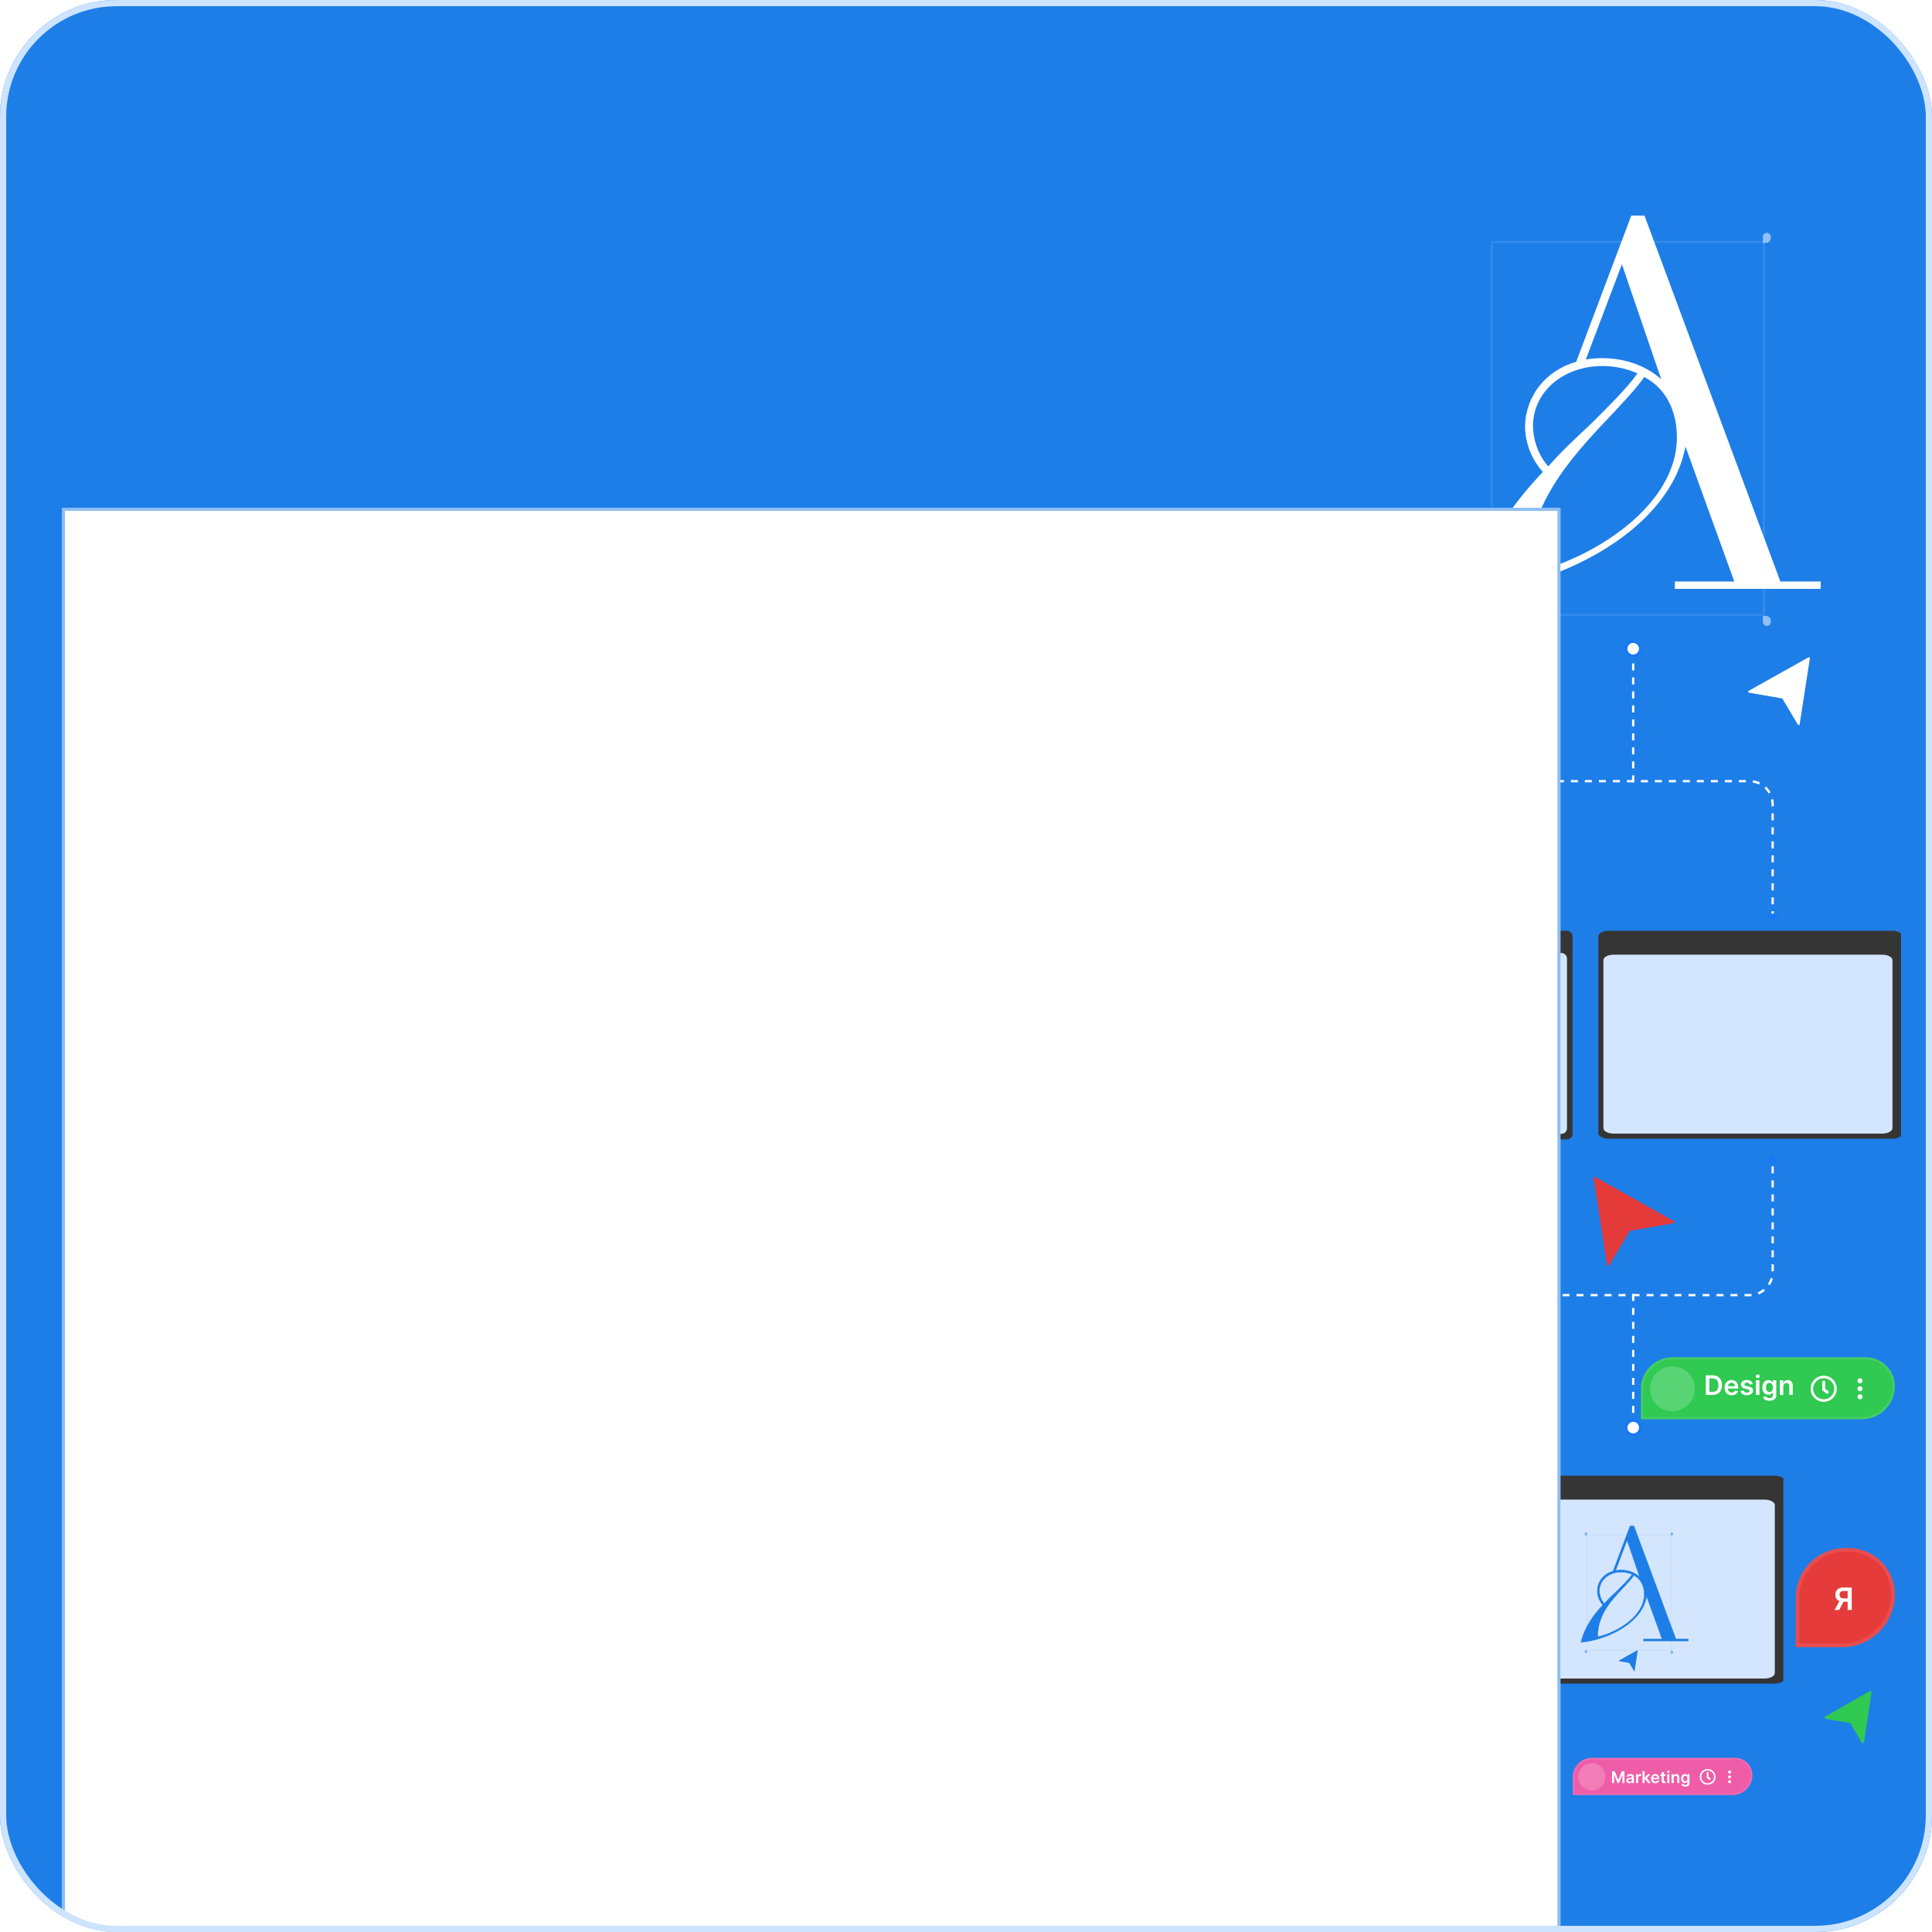<?xml version="1.0" encoding="UTF-8"?> <svg xmlns="http://www.w3.org/2000/svg" width="312" height="312" viewBox="0 0 312 312" fill="none"><g clip-path="url(#clip0_25_3367)"><rect width="312" height="312" rx="18.85" fill="#1E7EE8"></rect><mask id="path-3-outside-1_25_3367" maskUnits="userSpaceOnUse" x="236.827" y="34" width="58" height="62" fill="black"><rect fill="white" x="236.827" y="34" width="58" height="62"></rect><path d="M270.57 95V94.003H280.211L272.149 71.729C269.905 85.276 252.452 94.252 237.824 95.748C239.653 88.019 244.141 81.619 249.294 76.217C247.299 74.056 246.385 71.314 246.385 68.82C246.468 63.917 249.792 59.844 254.613 58.515L263.505 34.911H265.5L287.441 94.003H293.924V95H270.57ZM270.902 70.649C270.902 66.493 269.24 62.67 265.5 60.759C264.253 62.587 262.342 64.582 260.264 66.826C253.034 74.389 246.551 81.702 246.551 92.839C257.771 90.263 270.902 81.536 270.902 70.649ZM250.042 75.469C252.119 73.059 254.613 70.732 256.857 68.654C260.015 65.496 262.841 62.753 264.586 60.26C262.757 59.429 260.846 59.013 258.768 59.013C252.452 59.013 247.465 63.169 247.465 68.82C247.465 70.815 248.213 73.475 250.042 75.469ZM268.492 61.59L261.926 42.391L255.942 58.182C256.857 58.016 257.854 57.933 258.685 57.933C262.591 57.933 266.082 59.263 268.492 61.59Z"></path></mask><path d="M270.57 95V94.003H280.211L272.149 71.729C269.905 85.276 252.452 94.252 237.824 95.748C239.653 88.019 244.141 81.619 249.294 76.217C247.299 74.056 246.385 71.314 246.385 68.82C246.468 63.917 249.792 59.844 254.613 58.515L263.505 34.911H265.5L287.441 94.003H293.924V95H270.57ZM270.902 70.649C270.902 66.493 269.24 62.67 265.5 60.759C264.253 62.587 262.342 64.582 260.264 66.826C253.034 74.389 246.551 81.702 246.551 92.839C257.771 90.263 270.902 81.536 270.902 70.649ZM250.042 75.469C252.119 73.059 254.613 70.732 256.857 68.654C260.015 65.496 262.841 62.753 264.586 60.26C262.757 59.429 260.846 59.013 258.768 59.013C252.452 59.013 247.465 63.169 247.465 68.82C247.465 70.815 248.213 73.475 250.042 75.469ZM268.492 61.59L261.926 42.391L255.942 58.182C256.857 58.016 257.854 57.933 258.685 57.933C262.591 57.933 266.082 59.263 268.492 61.59Z" fill="white"></path><path d="M270.57 95H270.472V95.098H270.57V95ZM270.57 94.003V93.905H270.472V94.003H270.57ZM280.211 94.003V94.1H280.35L280.302 93.969L280.211 94.003ZM272.149 71.729L272.241 71.696L272.114 71.345L272.053 71.713L272.149 71.729ZM237.824 95.748L237.729 95.725L237.698 95.859L237.834 95.845L237.824 95.748ZM249.294 76.217L249.364 76.284L249.428 76.218L249.365 76.151L249.294 76.217ZM246.385 68.82L246.287 68.819V68.82H246.385ZM254.613 58.515L254.639 58.609L254.687 58.596L254.704 58.549L254.613 58.515ZM263.505 34.911V34.814H263.438L263.414 34.877L263.505 34.911ZM265.5 34.911L265.592 34.877L265.568 34.814H265.5V34.911ZM287.441 94.003L287.35 94.037L287.373 94.1H287.441V94.003ZM293.924 94.003H294.021V93.905H293.924V94.003ZM293.924 95V95.098H294.021V95H293.924ZM265.5 60.759L265.545 60.672L265.468 60.633L265.419 60.704L265.5 60.759ZM260.264 66.826L260.335 66.893L260.336 66.892L260.264 66.826ZM246.551 92.839H246.453V92.962L246.573 92.934L246.551 92.839ZM250.042 75.469L249.97 75.535L250.044 75.616L250.116 75.533L250.042 75.469ZM256.857 68.654L256.923 68.726L256.926 68.723L256.857 68.654ZM264.586 60.26L264.666 60.316L264.733 60.22L264.626 60.171L264.586 60.26ZM268.492 61.59L268.424 61.66L268.584 61.558L268.492 61.59ZM261.926 42.391L262.019 42.36L261.931 42.103L261.835 42.357L261.926 42.391ZM255.942 58.182L255.851 58.148L255.79 58.309L255.96 58.278L255.942 58.182ZM270.667 95V94.003H270.472V95H270.667ZM270.57 94.1H280.211V93.905H270.57V94.1ZM280.302 93.969L272.241 71.696L272.057 71.762L280.119 94.036L280.302 93.969ZM272.053 71.713C270.937 78.449 266.038 84.059 259.578 88.175C253.119 92.291 245.114 94.904 237.815 95.651L237.834 95.845C245.162 95.096 253.197 92.473 259.683 88.34C266.168 84.208 271.117 78.557 272.245 71.745L272.053 71.713ZM237.92 95.77C239.742 88.065 244.218 81.68 249.364 76.284L249.223 76.15C244.064 81.559 239.563 87.973 237.729 95.725L237.92 95.77ZM249.365 76.151C247.389 74.009 246.482 71.291 246.482 68.82H246.287C246.287 71.337 247.209 74.103 249.222 76.283L249.365 76.151ZM246.482 68.822C246.565 63.965 249.857 59.928 254.639 58.609L254.587 58.421C249.727 59.761 246.371 63.869 246.287 68.819L246.482 68.822ZM254.704 58.549L263.597 34.946L263.414 34.877L254.521 58.48L254.704 58.549ZM263.505 35.009H265.5V34.814H263.505V35.009ZM265.409 34.945L287.35 94.037L287.533 93.969L265.592 34.877L265.409 34.945ZM287.441 94.1H293.924V93.905H287.441V94.1ZM293.826 94.003V95H294.021V94.003H293.826ZM293.924 94.902H270.57V95.098H293.924V94.902ZM271 70.649C271 66.469 269.327 62.605 265.545 60.672L265.456 60.846C269.154 62.736 270.805 66.518 270.805 70.649H271ZM265.419 60.704C264.178 62.524 262.273 64.512 260.193 66.759L260.336 66.892C262.411 64.651 264.329 62.65 265.581 60.814L265.419 60.704ZM260.194 66.758C252.965 74.32 246.453 81.659 246.453 92.839H246.649C246.649 81.746 253.103 74.458 260.335 66.893L260.194 66.758ZM246.573 92.934C252.196 91.643 258.298 88.811 262.996 84.936C267.693 81.062 271 76.133 271 70.649H270.805C270.805 76.051 267.546 80.93 262.872 84.785C258.199 88.639 252.126 91.459 246.529 92.744L246.573 92.934ZM250.116 75.533C252.189 73.127 254.679 70.804 256.923 68.726L256.79 68.582C254.547 70.66 252.05 72.99 249.968 75.405L250.116 75.533ZM256.926 68.723C260.08 65.569 262.914 62.818 264.666 60.316L264.506 60.204C262.767 62.688 259.949 65.423 256.788 68.585L256.926 68.723ZM264.626 60.171C262.785 59.334 260.86 58.916 258.768 58.916V59.111C260.832 59.111 262.73 59.524 264.545 60.349L264.626 60.171ZM258.768 58.916C252.413 58.916 247.368 63.101 247.368 68.82H247.563C247.563 63.236 252.491 59.111 258.768 59.111V58.916ZM247.368 68.82C247.368 70.835 248.122 73.52 249.97 75.535L250.114 75.403C248.304 73.429 247.563 70.795 247.563 68.82H247.368ZM268.584 61.558L262.019 42.36L261.834 42.423L268.4 61.621L268.584 61.558ZM261.835 42.357L255.851 58.148L256.034 58.217L262.018 42.426L261.835 42.357ZM255.96 58.278C256.868 58.113 257.86 58.031 258.685 58.031V57.835C257.848 57.835 256.845 57.919 255.925 58.086L255.96 58.278ZM258.685 58.031C262.57 58.031 266.035 59.353 268.424 61.66L268.56 61.52C266.129 59.172 262.613 57.835 258.685 57.835V58.031Z" fill="white" mask="url(#path-3-outside-1_25_3367)"></path><rect x="240.896" y="99.287" width="60.222" height="43.946" rx="0.262" transform="rotate(-90 240.896 99.287)" stroke="white" stroke-opacity="0.1" stroke-width="0.326"></rect><path d="M239.757 100.099C239.757 100.459 240.048 100.75 240.408 100.75V100.75C240.767 100.75 241.059 100.459 241.059 100.099V99.122H240.571C240.121 99.122 239.757 99.487 239.757 99.936V100.099Z" fill="#1E7EE8" fill-opacity="0.5"></path><path d="M239.757 38.253C239.757 37.893 240.048 37.602 240.408 37.602V37.602C240.767 37.602 241.059 37.893 241.059 38.253L241.059 39.229L240.571 39.229C240.121 39.229 239.757 38.865 239.757 38.415L239.757 38.253Z" fill="#1E7EE8" fill-opacity="0.5"></path><path d="M285.981 100.427C285.981 100.787 285.69 101.078 285.33 101.078V101.078C284.971 101.078 284.679 100.787 284.679 100.427V99.451H285.168C285.617 99.451 285.981 99.815 285.981 100.264V100.427Z" fill="white" fill-opacity="0.5"></path><path d="M285.981 38.253C285.981 37.893 285.69 37.602 285.33 37.602V37.602C284.971 37.602 284.679 37.893 284.679 38.253L284.679 39.229L285.168 39.229C285.617 39.229 285.981 38.865 285.981 38.415L285.981 38.253Z" fill="white" fill-opacity="0.5"></path><path d="M292.279 106.31L290.625 116.974C290.603 117.115 290.416 117.152 290.343 117.029L287.855 112.854C287.832 112.815 287.793 112.789 287.749 112.781L282.425 111.861C282.283 111.837 282.25 111.648 282.376 111.577L292.053 106.154C292.164 106.091 292.299 106.184 292.279 106.31Z" fill="white"></path><path d="M286.266 148.296L286.266 129.906C286.266 127.833 284.586 126.152 282.513 126.152L244.981 126.152C242.908 126.152 241.228 127.833 241.228 129.906L241.228 148.296" stroke="white" stroke-width="0.375" stroke-dasharray="1.13 1.13"></path><path d="M263.746 126.348L263.746 103.633" stroke="white" stroke-width="0.375" stroke-dasharray="1.13 1.13"></path><path fill-rule="evenodd" clip-rule="evenodd" d="M262.619 104.763C262.619 105.385 263.123 105.889 263.745 105.889C264.367 105.889 264.871 105.385 264.871 104.763C264.871 104.141 264.367 103.637 263.745 103.637C263.123 103.637 262.619 104.141 262.619 104.763Z" fill="white" stroke="#1477F8" stroke-width="0.375"></path><path fill-rule="evenodd" clip-rule="evenodd" d="M285.14 147.547L287.392 147.547L286.266 148.673L285.14 147.547Z" fill="#1477F8"></path><path fill-rule="evenodd" clip-rule="evenodd" d="M240.102 147.547L242.354 147.547L241.228 148.673L240.102 147.547Z" fill="#1477F8"></path><path d="M241.228 187.008L241.228 205.399C241.228 207.472 242.908 209.152 244.981 209.152L282.513 209.152C284.586 209.152 286.266 207.472 286.266 205.399L286.266 187.008" stroke="white" stroke-width="0.375" stroke-dasharray="1.13 1.13"></path><path d="M263.748 208.956L263.748 231.672" stroke="white" stroke-width="0.375" stroke-dasharray="1.13 1.13"></path><path fill-rule="evenodd" clip-rule="evenodd" d="M264.874 230.546C264.874 229.924 264.37 229.42 263.749 229.42C263.127 229.42 262.623 229.924 262.623 230.546C262.623 231.168 263.127 231.672 263.749 231.672C264.37 231.672 264.874 231.168 264.874 230.546Z" fill="white" stroke="#1477F8" stroke-width="0.375"></path><path fill-rule="evenodd" clip-rule="evenodd" d="M242.354 187.758L240.102 187.758L241.228 186.632L242.354 187.758Z" fill="#1477F8"></path><path fill-rule="evenodd" clip-rule="evenodd" d="M287.392 187.758L285.14 187.758L286.266 186.632L287.392 187.758Z" fill="#1477F8"></path><g clip-path="url(#clip1_25_3367)"><path d="M253.054 150.312H227.898C227.402 150.312 227 150.715 227 151.211V183.105C227 183.601 227.402 184.003 227.898 184.003H253.054C253.55 184.003 253.953 183.601 253.953 183.105V151.211C253.953 150.715 253.55 150.312 253.054 150.312Z" fill="#353535"></path><path fill-rule="evenodd" clip-rule="evenodd" d="M228.797 153.906H252.156C252.652 153.906 253.054 154.308 253.054 154.805V182.206C253.054 182.702 252.652 183.105 252.156 183.105H228.797C228.301 183.105 227.898 182.702 227.898 182.206V154.805C227.898 154.308 228.301 153.906 228.797 153.906ZM228.348 151.66C228.596 151.66 228.797 151.861 228.797 152.109C228.797 152.357 228.596 152.559 228.348 152.559C228.1 152.559 227.898 152.357 227.898 152.109C227.898 151.861 228.1 151.66 228.348 151.66ZM229.695 151.66C229.943 151.66 230.144 151.861 230.144 152.109C230.144 152.357 229.943 152.559 229.695 152.559C229.447 152.559 229.246 152.357 229.246 152.109C229.246 151.861 229.447 151.66 229.695 151.66ZM231.043 151.66C231.291 151.66 231.492 151.861 231.492 152.109C231.492 152.357 231.291 152.559 231.043 152.559C230.795 152.559 230.594 152.357 230.594 152.109C230.594 151.861 230.795 151.66 231.043 151.66Z" fill="#D4E6FD"></path></g><g clip-path="url(#clip2_25_3367)"><path d="M305.615 150.312H259.756C258.851 150.312 258.118 150.713 258.118 151.208V182.992C258.118 183.487 258.851 183.888 259.756 183.888H305.615C306.52 183.888 307.253 183.487 307.253 182.992V151.208C307.253 150.713 306.52 150.312 305.615 150.312Z" fill="#353535"></path><path fill-rule="evenodd" clip-rule="evenodd" d="M260.604 154.172H303.948C304.868 154.172 305.615 154.57 305.615 155.061V182.179C305.615 182.67 304.868 183.068 303.948 183.068H260.604C259.683 183.068 258.937 182.67 258.937 182.179V155.061C258.937 154.57 259.683 154.172 260.604 154.172Z" fill="#D4E6FD"></path></g><g clip-path="url(#clip3_25_3367)"><path d="M286.615 238.312H240.756C239.851 238.312 239.118 238.713 239.118 239.208V270.992C239.118 271.487 239.851 271.888 240.756 271.888H286.615C287.52 271.888 288.253 271.487 288.253 270.992V239.208C288.253 238.713 287.52 238.312 286.615 238.312Z" fill="#353535"></path><path fill-rule="evenodd" clip-rule="evenodd" d="M241.604 242.172H284.948C285.868 242.172 286.615 242.57 286.615 243.061V270.179C286.615 270.67 285.868 271.068 284.948 271.068H241.604C240.683 271.068 239.937 270.67 239.937 270.179V243.061C239.937 242.57 240.683 242.172 241.604 242.172Z" fill="#D4E6FD"></path></g><mask id="path-27-outside-2_25_3367" maskUnits="userSpaceOnUse" x="255" y="246" width="18" height="20" fill="black"><rect fill="white" x="255" y="246" width="18" height="20"></rect><path d="M265.43 265V264.692H268.409L265.918 257.807C265.224 261.994 259.829 264.769 255.308 265.231C255.873 262.842 257.261 260.864 258.853 259.194C258.237 258.526 257.954 257.679 257.954 256.908C257.98 255.392 259.007 254.134 260.497 253.723L263.246 246.427H263.863L270.644 264.692H272.648V265H265.43ZM265.532 257.473C265.532 256.189 265.019 255.007 263.863 254.416C263.477 254.981 262.886 255.598 262.244 256.292C260.009 258.629 258.006 260.89 258.006 264.332C261.474 263.536 265.532 260.838 265.532 257.473ZM259.084 258.963C259.727 258.218 260.497 257.499 261.191 256.857C262.167 255.881 263.041 255.033 263.58 254.262C263.015 254.005 262.424 253.877 261.782 253.877C259.829 253.877 258.288 255.161 258.288 256.908C258.288 257.525 258.519 258.347 259.084 258.963ZM264.787 254.673L262.758 248.739L260.908 253.62C261.191 253.569 261.499 253.543 261.756 253.543C262.963 253.543 264.042 253.954 264.787 254.673Z"></path></mask><path d="M265.43 265V264.692H268.409L265.918 257.807C265.224 261.994 259.829 264.769 255.308 265.231C255.873 262.842 257.261 260.864 258.853 259.194C258.237 258.526 257.954 257.679 257.954 256.908C257.98 255.392 259.007 254.134 260.497 253.723L263.246 246.427H263.863L270.644 264.692H272.648V265H265.43ZM265.532 257.473C265.532 256.189 265.019 255.007 263.863 254.416C263.477 254.981 262.886 255.598 262.244 256.292C260.009 258.629 258.006 260.89 258.006 264.332C261.474 263.536 265.532 260.838 265.532 257.473ZM259.084 258.963C259.727 258.218 260.497 257.499 261.191 256.857C262.167 255.881 263.041 255.033 263.58 254.262C263.015 254.005 262.424 253.877 261.782 253.877C259.829 253.877 258.288 255.161 258.288 256.908C258.288 257.525 258.519 258.347 259.084 258.963ZM264.787 254.673L262.758 248.739L260.908 253.62C261.191 253.569 261.499 253.543 261.756 253.543C262.963 253.543 264.042 253.954 264.787 254.673Z" fill="#1E7EE8"></path><path d="M265.43 265H265.399V265.03H265.43V265ZM265.43 264.692V264.662H265.399V264.692H265.43ZM268.409 264.692V264.722H268.452L268.438 264.681L268.409 264.692ZM265.918 257.807L265.946 257.797L265.907 257.688L265.888 257.802L265.918 257.807ZM255.308 265.231L255.279 265.224L255.269 265.266L255.311 265.261L255.308 265.231ZM258.853 259.194L258.875 259.215L258.895 259.195L258.875 259.174L258.853 259.194ZM257.954 256.908L257.924 256.908V256.908H257.954ZM260.497 253.723L260.505 253.752L260.52 253.748L260.526 253.733L260.497 253.723ZM263.246 246.427V246.397H263.225L263.218 246.417L263.246 246.427ZM263.863 246.427L263.891 246.417L263.884 246.397H263.863V246.427ZM270.644 264.692L270.616 264.702L270.623 264.722H270.644V264.692ZM272.648 264.692H272.678V264.662H272.648V264.692ZM272.648 265V265.03H272.678V265H272.648ZM263.863 254.416L263.876 254.389L263.853 254.377L263.838 254.399L263.863 254.416ZM262.244 256.292L262.266 256.312L262.266 256.312L262.244 256.292ZM258.006 264.332H257.975V264.37L258.012 264.362L258.006 264.332ZM259.084 258.963L259.062 258.984L259.085 259.009L259.107 258.983L259.084 258.963ZM261.191 256.857L261.211 256.879L261.212 256.878L261.191 256.857ZM263.58 254.262L263.605 254.279L263.626 254.25L263.592 254.235L263.58 254.262ZM264.787 254.673L264.766 254.695L264.816 254.663L264.787 254.673ZM262.758 248.739L262.787 248.729L262.759 248.65L262.73 248.728L262.758 248.739ZM260.908 253.62L260.88 253.609L260.861 253.659L260.914 253.65L260.908 253.62ZM265.46 265V264.692H265.399V265H265.46ZM265.43 264.722H268.409V264.662H265.43V264.722ZM268.438 264.681L265.946 257.797L265.889 257.817L268.381 264.702L268.438 264.681ZM265.888 257.802C265.543 259.884 264.029 261.618 262.032 262.891C260.036 264.163 257.561 264.97 255.305 265.201L255.311 265.261C257.576 265.03 260.06 264.219 262.065 262.941C264.069 261.664 265.599 259.917 265.947 257.812L265.888 257.802ZM255.338 265.238C255.901 262.856 257.284 260.883 258.875 259.215L258.831 259.174C257.237 260.845 255.846 262.828 255.279 265.224L255.338 265.238ZM258.875 259.174C258.264 258.512 257.984 257.672 257.984 256.908H257.924C257.924 257.686 258.209 258.541 258.831 259.215L258.875 259.174ZM257.984 256.909C258.01 255.407 259.027 254.16 260.505 253.752L260.489 253.694C258.987 254.108 257.95 255.378 257.924 256.908L257.984 256.909ZM260.526 253.733L263.274 246.438L263.218 246.417L260.469 253.712L260.526 253.733ZM263.246 246.457H263.863V246.397H263.246V246.457ZM263.834 246.438L270.616 264.702L270.673 264.681L263.891 246.417L263.834 246.438ZM270.644 264.722H272.648V264.662H270.644V264.722ZM272.618 264.692V265H272.678V264.692H272.618ZM272.648 264.97H265.43V265.03H272.648V264.97ZM265.562 257.473C265.562 256.181 265.045 254.987 263.876 254.389L263.849 254.443C264.992 255.027 265.502 256.196 265.502 257.473H265.562ZM263.838 254.399C263.454 254.962 262.865 255.576 262.222 256.271L262.266 256.312C262.908 255.62 263.501 255.001 263.887 254.433L263.838 254.399ZM262.222 256.271C259.988 258.608 257.975 260.876 257.975 264.332H258.036C258.036 260.903 260.031 258.651 262.266 256.312L262.222 256.271ZM258.012 264.362C259.75 263.962 261.637 263.087 263.089 261.889C264.54 260.692 265.562 259.169 265.562 257.473H265.502C265.502 259.143 264.495 260.651 263.05 261.843C261.606 263.034 259.729 263.905 257.999 264.303L258.012 264.362ZM259.107 258.983C259.748 258.239 260.518 257.521 261.211 256.879L261.17 256.835C260.477 257.477 259.705 258.197 259.062 258.943L259.107 258.983ZM261.212 256.878C262.187 255.903 263.063 255.053 263.605 254.279L263.555 254.245C263.018 255.013 262.147 255.858 261.17 256.835L261.212 256.878ZM263.592 254.235C263.023 253.976 262.428 253.847 261.782 253.847V253.907C262.42 253.907 263.006 254.035 263.567 254.29L263.592 254.235ZM261.782 253.847C259.817 253.847 258.258 255.14 258.258 256.908H258.318C258.318 255.182 259.842 253.907 261.782 253.907V253.847ZM258.258 256.908C258.258 257.531 258.491 258.361 259.062 258.984L259.107 258.943C258.547 258.333 258.318 257.518 258.318 256.908H258.258ZM264.816 254.663L262.787 248.729L262.729 248.749L264.759 254.683L264.816 254.663ZM262.73 248.728L260.88 253.609L260.937 253.631L262.786 248.75L262.73 248.728ZM260.914 253.65C261.195 253.599 261.501 253.573 261.756 253.573V253.513C261.497 253.513 261.187 253.539 260.903 253.59L260.914 253.65ZM261.756 253.573C262.957 253.573 264.028 253.982 264.766 254.695L264.808 254.651C264.057 253.926 262.97 253.513 261.756 253.513V253.573Z" fill="#1E7EE8" mask="url(#path-27-outside-2_25_3367)"></path><rect x="256.258" y="266.524" width="18.614" height="13.583" rx="0.081" transform="rotate(-90 256.258 266.524)" stroke="#1E7EE8" stroke-opacity="0.1" stroke-width="0.101"></rect><path d="M255.905 266.775C255.905 266.886 255.995 266.977 256.107 266.977V266.977C256.218 266.977 256.308 266.886 256.308 266.775V266.473H256.157C256.018 266.473 255.905 266.586 255.905 266.725V266.775Z" fill="#1E7EE8" fill-opacity="0.5"></path><path d="M255.905 247.662C255.905 247.551 255.995 247.461 256.107 247.461V247.461C256.218 247.461 256.308 247.551 256.308 247.662L256.308 247.964L256.157 247.964C256.018 247.964 255.905 247.851 255.905 247.712L255.905 247.662Z" fill="#1E7EE8" fill-opacity="0.5"></path><path d="M270.193 266.877C270.193 266.988 270.103 267.078 269.992 267.078V267.078C269.881 267.078 269.79 266.988 269.79 266.877V266.575H269.941C270.08 266.575 270.193 266.688 270.193 266.827V266.877Z" fill="#1E7EE8" fill-opacity="0.5"></path><path d="M270.193 247.662C270.193 247.551 270.103 247.461 269.992 247.461V247.461C269.881 247.461 269.791 247.551 269.791 247.662L269.791 247.964L269.942 247.964C270.081 247.964 270.193 247.851 270.193 247.712L270.193 247.662Z" fill="#1E7EE8" fill-opacity="0.5"></path><g filter="url(#filter0_d_25_3367)"><path d="M264.177 266.096L263.666 269.392C263.659 269.436 263.601 269.447 263.579 269.409L262.809 268.118C262.802 268.107 262.791 268.098 262.777 268.096L261.131 267.812C261.087 267.804 261.077 267.746 261.116 267.724L264.107 266.047C264.142 266.028 264.183 266.057 264.177 266.096Z" fill="#1E7EE8"></path></g><g filter="url(#filter1_d_25_3367)"><rect width="242" height="312" fill="white"></rect><rect x="0.25" y="0.25" width="241.5" height="311.5" stroke="#1E7EE8" stroke-opacity="0.5" stroke-width="0.5"></rect></g><g filter="url(#filter2_d_25_3367)"><path d="M265 222.822C265 220.016 267.274 217.742 270.08 217.742H301.333C303.911 217.742 306 219.832 306 222.409V222.409C306 225.354 303.612 227.742 300.667 227.742H265V222.822Z" fill="#30C952"></path><path d="M270.08 217.924H301.333C303.81 217.924 305.819 219.932 305.819 222.409C305.819 225.254 303.512 227.561 300.667 227.561H265.181V222.822C265.181 220.117 267.374 217.924 270.08 217.924Z" stroke="white" stroke-opacity="0.1" stroke-width="0.363"></path><circle cx="270.079" cy="222.824" r="3.628" fill="white" fill-opacity="0.2"></circle><path d="M276.545 223.82H275.472V220.654H276.566C276.881 220.654 277.151 220.717 277.376 220.844C277.603 220.97 277.777 221.151 277.899 221.387C278.021 221.623 278.081 221.905 278.081 222.234C278.081 222.564 278.02 222.847 277.897 223.084C277.776 223.321 277.6 223.503 277.37 223.63C277.141 223.757 276.866 223.82 276.545 223.82ZM276.045 223.324H276.517C276.737 223.324 276.921 223.284 277.069 223.203C277.216 223.122 277.327 223.001 277.401 222.84C277.475 222.678 277.512 222.476 277.512 222.234C277.512 221.992 277.475 221.791 277.401 221.631C277.327 221.47 277.217 221.35 277.072 221.271C276.927 221.19 276.748 221.15 276.534 221.15H276.045V223.324ZM279.653 223.867C279.415 223.867 279.209 223.817 279.036 223.718C278.864 223.618 278.732 223.477 278.639 223.295C278.546 223.111 278.5 222.895 278.5 222.647C278.5 222.402 278.546 222.188 278.639 222.004C278.733 221.818 278.864 221.674 279.032 221.571C279.2 221.467 279.397 221.414 279.624 221.414C279.77 221.414 279.908 221.438 280.038 221.486C280.169 221.532 280.284 221.604 280.384 221.702C280.485 221.8 280.565 221.925 280.623 222.076C280.68 222.227 280.709 222.406 280.709 222.614V222.786H278.763V222.409H280.173C280.172 222.301 280.148 222.206 280.103 222.123C280.058 222.038 279.994 221.972 279.913 221.923C279.832 221.875 279.739 221.851 279.631 221.851C279.517 221.851 279.417 221.878 279.33 221.934C279.243 221.989 279.176 222.061 279.127 222.15C279.08 222.239 279.056 222.337 279.055 222.443V222.772C279.055 222.91 279.08 223.029 279.13 223.128C279.181 223.226 279.252 223.301 279.342 223.353C279.433 223.405 279.539 223.431 279.661 223.431C279.742 223.431 279.816 223.419 279.882 223.397C279.948 223.373 280.005 223.338 280.054 223.293C280.102 223.248 280.139 223.192 280.163 223.125L280.686 223.183C280.653 223.321 280.59 223.442 280.497 223.545C280.406 223.647 280.288 223.727 280.145 223.783C280.001 223.839 279.838 223.867 279.653 223.867ZM283.06 222.073L282.549 222.129C282.535 222.077 282.51 222.029 282.474 221.983C282.439 221.938 282.391 221.902 282.331 221.874C282.272 221.846 282.198 221.832 282.112 221.832C281.995 221.832 281.897 221.857 281.818 221.908C281.74 221.958 281.701 222.024 281.702 222.104C281.701 222.173 281.726 222.229 281.778 222.273C281.83 222.316 281.917 222.351 282.038 222.379L282.443 222.466C282.667 222.514 282.834 222.591 282.944 222.696C283.054 222.801 283.11 222.939 283.111 223.109C283.11 223.259 283.066 223.39 282.979 223.505C282.894 223.618 282.775 223.707 282.622 223.771C282.47 223.835 282.294 223.867 282.096 223.867C281.806 223.867 281.572 223.806 281.394 223.684C281.217 223.562 281.112 223.391 281.077 223.172L281.623 223.12C281.648 223.227 281.701 223.308 281.781 223.363C281.861 223.417 281.966 223.445 282.095 223.445C282.228 223.445 282.335 223.417 282.415 223.363C282.496 223.308 282.537 223.241 282.537 223.16C282.537 223.092 282.511 223.036 282.458 222.992C282.407 222.947 282.326 222.913 282.217 222.89L281.812 222.804C281.584 222.757 281.416 222.677 281.306 222.565C281.197 222.451 281.143 222.308 281.144 222.135C281.143 221.989 281.183 221.862 281.263 221.755C281.344 221.646 281.457 221.563 281.602 221.504C281.747 221.444 281.914 221.414 282.104 221.414C282.382 221.414 282.601 221.474 282.761 221.592C282.922 221.711 283.022 221.871 283.06 222.073ZM283.572 223.82V221.445H284.132V223.82H283.572ZM283.854 221.108C283.765 221.108 283.689 221.079 283.625 221.02C283.561 220.96 283.529 220.889 283.529 220.805C283.529 220.721 283.561 220.649 283.625 220.59C283.689 220.531 283.765 220.501 283.854 220.501C283.943 220.501 284.02 220.531 284.082 220.59C284.146 220.649 284.178 220.721 284.178 220.805C284.178 220.889 284.146 220.96 284.082 221.02C284.02 221.079 283.943 221.108 283.854 221.108ZM285.74 224.76C285.539 224.76 285.367 224.733 285.222 224.678C285.078 224.625 284.962 224.553 284.874 224.462C284.787 224.371 284.726 224.271 284.692 224.16L285.196 224.038C285.219 224.085 285.252 224.131 285.295 224.176C285.338 224.222 285.397 224.26 285.47 224.29C285.544 224.321 285.637 224.337 285.75 224.337C285.908 224.337 286.04 224.298 286.144 224.221C286.248 224.144 286.3 224.019 286.3 223.844V223.394H286.272C286.243 223.451 286.201 223.511 286.145 223.571C286.091 223.632 286.018 223.683 285.927 223.724C285.838 223.766 285.725 223.786 285.589 223.786C285.406 223.786 285.241 223.744 285.092 223.658C284.945 223.571 284.828 223.443 284.74 223.271C284.653 223.099 284.61 222.884 284.61 222.625C284.61 222.364 284.653 222.144 284.74 221.965C284.828 221.785 284.946 221.648 285.094 221.555C285.242 221.461 285.408 221.414 285.59 221.414C285.729 221.414 285.844 221.438 285.934 221.486C286.024 221.532 286.096 221.588 286.15 221.654C286.204 221.719 286.244 221.78 286.272 221.838H286.303V221.445H286.855V223.859C286.855 224.062 286.807 224.23 286.71 224.363C286.613 224.496 286.48 224.595 286.312 224.661C286.144 224.727 285.954 224.76 285.74 224.76ZM285.745 223.347C285.863 223.347 285.965 223.318 286.048 223.261C286.131 223.203 286.195 223.12 286.238 223.012C286.281 222.903 286.303 222.774 286.303 222.622C286.303 222.473 286.281 222.342 286.238 222.229C286.196 222.117 286.133 222.03 286.05 221.968C285.967 221.905 285.866 221.874 285.745 221.874C285.62 221.874 285.516 221.906 285.433 221.971C285.349 222.036 285.286 222.125 285.244 222.239C285.202 222.351 285.181 222.479 285.181 222.622C285.181 222.767 285.202 222.895 285.244 223.004C285.287 223.112 285.351 223.197 285.434 223.258C285.519 223.317 285.622 223.347 285.745 223.347ZM287.988 222.429V223.82H287.429V221.445H287.964V221.849H287.992C288.046 221.716 288.133 221.61 288.253 221.532C288.373 221.454 288.522 221.414 288.7 221.414C288.864 221.414 289.006 221.45 289.128 221.52C289.251 221.59 289.345 221.691 289.412 221.824C289.48 221.957 289.514 222.119 289.513 222.308V223.82H288.953V222.395C288.953 222.236 288.912 222.112 288.83 222.022C288.748 221.932 288.635 221.888 288.491 221.888C288.393 221.888 288.306 221.909 288.23 221.953C288.154 221.995 288.095 222.056 288.052 222.137C288.01 222.217 287.988 222.314 287.988 222.429Z" fill="white"></path><g clip-path="url(#clip4_25_3367)"><path d="M294.513 220.711C293.348 220.711 292.404 221.655 292.404 222.82C292.404 223.985 293.348 224.929 294.513 224.929C295.678 224.929 296.622 223.985 296.622 222.82C296.622 221.655 295.678 220.711 294.513 220.711ZM294.513 224.521C293.574 224.521 292.812 223.76 292.812 222.82C292.812 221.88 293.574 221.119 294.513 221.119C295.453 221.119 296.214 221.88 296.214 222.82C296.214 223.76 295.453 224.521 294.513 224.521ZM295.039 223.633L294.317 223.108C294.29 223.089 294.275 223.058 294.275 223.026V221.629C294.275 221.573 294.321 221.527 294.377 221.527H294.649C294.705 221.527 294.751 221.573 294.751 221.629V222.834L295.319 223.248C295.365 223.281 295.375 223.345 295.342 223.391L295.182 223.611C295.148 223.656 295.085 223.666 295.039 223.633Z" fill="white"></path></g><g clip-path="url(#clip5_25_3367)"><path d="M300.379 222.414C300.604 222.414 300.787 222.597 300.787 222.822C300.787 223.047 300.604 223.23 300.379 223.23C300.154 223.23 299.971 223.047 299.971 222.822C299.971 222.597 300.154 222.414 300.379 222.414ZM299.971 221.529C299.971 221.755 300.154 221.937 300.379 221.937C300.604 221.937 300.787 221.755 300.787 221.529C300.787 221.304 300.604 221.121 300.379 221.121C300.154 221.121 299.971 221.304 299.971 221.529ZM299.971 224.114C299.971 224.34 300.154 224.523 300.379 224.523C300.604 224.523 300.787 224.34 300.787 224.114C300.787 223.889 300.604 223.706 300.379 223.706C300.154 223.706 299.971 223.889 299.971 224.114Z" fill="white"></path></g></g><g filter="url(#filter3_d_25_3367)"><path d="M254 286.07C254 284.374 255.374 283 257.07 283H280.2C281.746 283 283 284.254 283 285.8V285.8C283 287.567 281.567 289 279.8 289H254V286.07Z" fill="#EF5DA8"></path><path d="M257.07 283.11H280.2C281.686 283.11 282.89 284.314 282.89 285.8C282.89 287.507 281.507 288.89 279.8 288.89H254.11V286.07C254.11 284.435 255.435 283.11 257.07 283.11Z" stroke="white" stroke-opacity="0.1" stroke-width="0.219"></path><circle cx="257.07" cy="286.072" r="2.193" fill="white" fill-opacity="0.2"></circle><path d="M260.328 285.157H260.753L261.321 286.543H261.343L261.911 285.157H262.335V287.07H262.003V285.756H261.985L261.456 287.065H261.208L260.679 285.753H260.661V287.07H260.328V285.157ZM263.111 287.099C263.02 287.099 262.938 287.083 262.865 287.051C262.793 287.018 262.736 286.969 262.693 286.905C262.652 286.841 262.631 286.762 262.631 286.668C262.631 286.587 262.646 286.52 262.676 286.467C262.705 286.414 262.746 286.371 262.798 286.34C262.85 286.308 262.908 286.284 262.973 286.268C263.038 286.251 263.106 286.239 263.175 286.231C263.26 286.223 263.328 286.215 263.38 286.208C263.432 286.2 263.47 286.189 263.494 286.174C263.518 286.159 263.53 286.135 263.53 286.102V286.097C263.53 286.026 263.51 285.972 263.468 285.933C263.426 285.895 263.366 285.875 263.288 285.875C263.205 285.875 263.139 285.893 263.09 285.929C263.042 285.966 263.01 286.008 262.993 286.057L262.677 286.013C262.702 285.925 262.743 285.853 262.801 285.794C262.858 285.735 262.928 285.691 263.011 285.661C263.094 285.631 263.185 285.616 263.286 285.616C263.355 285.616 263.424 285.625 263.492 285.641C263.561 285.657 263.623 285.684 263.68 285.721C263.737 285.758 263.782 285.808 263.816 285.872C263.851 285.935 263.869 286.014 263.869 286.11V287.07H263.544V286.873H263.532C263.512 286.913 263.483 286.95 263.445 286.985C263.409 287.02 263.362 287.047 263.306 287.068C263.251 287.089 263.186 287.099 263.111 287.099ZM263.199 286.851C263.267 286.851 263.326 286.837 263.375 286.811C263.425 286.783 263.464 286.747 263.49 286.702C263.518 286.657 263.531 286.608 263.531 286.555V286.386C263.521 286.395 263.503 286.403 263.477 286.411C263.452 286.418 263.424 286.425 263.393 286.43C263.362 286.436 263.331 286.441 263.301 286.445C263.27 286.45 263.244 286.453 263.221 286.456C263.171 286.463 263.126 286.474 263.086 286.49C263.046 286.506 263.014 286.527 262.991 286.555C262.968 286.583 262.957 286.618 262.957 286.662C262.957 286.724 262.98 286.771 263.025 286.803C263.07 286.835 263.128 286.851 263.199 286.851ZM264.209 287.07V285.635H264.537V285.874H264.552C264.578 285.791 264.623 285.728 264.686 285.683C264.75 285.637 264.824 285.615 264.906 285.615C264.925 285.615 264.945 285.616 264.968 285.617C264.992 285.619 265.012 285.621 265.027 285.624V285.935C265.013 285.93 264.99 285.926 264.959 285.922C264.929 285.918 264.899 285.915 264.87 285.915C264.809 285.915 264.753 285.929 264.704 285.956C264.655 285.982 264.617 286.018 264.589 286.065C264.561 286.112 264.547 286.166 264.547 286.227V287.07H264.209ZM265.56 286.62L265.559 286.212H265.614L266.129 285.635H266.525L265.89 286.342H265.82L265.56 286.62ZM265.252 287.07V285.157H265.59V287.07H265.252ZM266.153 287.07L265.686 286.417L265.914 286.179L266.557 287.07H266.153ZM267.326 287.098C267.182 287.098 267.058 287.068 266.954 287.009C266.85 286.948 266.769 286.863 266.713 286.753C266.657 286.642 266.629 286.511 266.629 286.361C266.629 286.213 266.657 286.084 266.713 285.972C266.77 285.86 266.849 285.773 266.951 285.711C267.052 285.648 267.172 285.616 267.309 285.616C267.397 285.616 267.481 285.631 267.559 285.659C267.638 285.687 267.708 285.731 267.768 285.79C267.829 285.849 267.877 285.925 267.912 286.016C267.947 286.107 267.965 286.216 267.965 286.342V286.445H266.788V286.217H267.64C267.64 286.152 267.626 286.095 267.598 286.044C267.571 285.993 267.533 285.953 267.483 285.924C267.435 285.895 267.378 285.88 267.313 285.88C267.244 285.88 267.183 285.897 267.131 285.93C267.079 285.963 267.038 286.007 267.009 286.061C266.98 286.115 266.965 286.174 266.965 286.238V286.437C266.965 286.52 266.98 286.592 267.011 286.652C267.041 286.711 267.084 286.756 267.139 286.788C267.193 286.819 267.258 286.835 267.331 286.835C267.38 286.835 267.425 286.828 267.465 286.814C267.504 286.8 267.539 286.779 267.568 286.752C267.598 286.724 267.62 286.69 267.635 286.65L267.95 286.685C267.931 286.769 267.893 286.842 267.837 286.904C267.781 286.966 267.71 287.014 267.623 287.048C267.537 287.082 267.438 287.098 267.326 287.098ZM268.967 285.635V285.897H268.142V285.635H268.967ZM268.346 285.291H268.684V286.639C268.684 286.684 268.691 286.719 268.705 286.743C268.719 286.767 268.738 286.783 268.761 286.792C268.784 286.801 268.809 286.805 268.837 286.805C268.859 286.805 268.878 286.803 268.895 286.8C268.913 286.797 268.927 286.794 268.936 286.792L268.993 287.056C268.975 287.063 268.95 287.069 268.916 287.077C268.883 287.084 268.842 287.089 268.794 287.09C268.71 287.092 268.633 287.08 268.566 287.052C268.498 287.023 268.444 286.979 268.404 286.919C268.365 286.859 268.345 286.784 268.346 286.695V285.291ZM269.25 287.07V285.635H269.588V287.07H269.25ZM269.42 285.431C269.367 285.431 269.321 285.414 269.282 285.378C269.243 285.342 269.224 285.299 269.224 285.248C269.224 285.197 269.243 285.154 269.282 285.118C269.321 285.082 269.367 285.064 269.42 285.064C269.474 285.064 269.521 285.082 269.559 285.118C269.597 285.154 269.616 285.197 269.616 285.248C269.616 285.299 269.597 285.342 269.559 285.378C269.521 285.414 269.474 285.431 269.42 285.431ZM270.275 286.229V287.07H269.936V285.635H270.26V285.879H270.276C270.309 285.799 270.362 285.735 270.434 285.687C270.507 285.64 270.597 285.616 270.704 285.616C270.803 285.616 270.89 285.638 270.963 285.68C271.037 285.722 271.095 285.784 271.135 285.864C271.176 285.944 271.196 286.042 271.196 286.157V287.07H270.858V286.209C270.858 286.113 270.833 286.038 270.783 285.984C270.734 285.929 270.665 285.902 270.578 285.902C270.519 285.902 270.466 285.915 270.42 285.942C270.375 285.967 270.339 286.004 270.313 286.053C270.287 286.101 270.275 286.16 270.275 286.229ZM272.164 287.638C272.042 287.638 271.938 287.622 271.851 287.589C271.764 287.556 271.694 287.513 271.641 287.458C271.588 287.403 271.551 287.343 271.53 287.276L271.835 287.202C271.849 287.23 271.869 287.258 271.895 287.285C271.921 287.313 271.956 287.336 272 287.354C272.045 287.373 272.102 287.382 272.169 287.382C272.265 287.382 272.345 287.359 272.408 287.312C272.471 287.266 272.502 287.19 272.502 287.084V286.812H272.485C272.468 286.847 272.442 286.883 272.409 286.92C272.376 286.957 272.332 286.987 272.277 287.012C272.223 287.037 272.154 287.05 272.072 287.05C271.962 287.05 271.862 287.024 271.772 286.972C271.683 286.92 271.612 286.842 271.559 286.739C271.507 286.635 271.481 286.504 271.481 286.348C271.481 286.19 271.507 286.057 271.559 285.949C271.612 285.84 271.684 285.758 271.773 285.701C271.863 285.645 271.963 285.616 272.073 285.616C272.157 285.616 272.226 285.631 272.281 285.659C272.335 285.687 272.379 285.721 272.411 285.761C272.444 285.801 272.468 285.838 272.485 285.872H272.504V285.635H272.837V287.094C272.837 287.216 272.808 287.318 272.75 287.398C272.691 287.479 272.611 287.539 272.51 287.579C272.408 287.618 272.293 287.638 272.164 287.638ZM272.167 286.784C272.238 286.784 272.299 286.767 272.35 286.732C272.4 286.697 272.439 286.647 272.465 286.582C272.491 286.516 272.504 286.438 272.504 286.346C272.504 286.256 272.491 286.177 272.465 286.109C272.439 286.041 272.401 285.988 272.351 285.951C272.301 285.913 272.239 285.894 272.167 285.894C272.091 285.894 272.028 285.914 271.978 285.953C271.927 285.992 271.889 286.046 271.864 286.114C271.838 286.182 271.826 286.26 271.826 286.346C271.826 286.434 271.838 286.511 271.864 286.577C271.89 286.642 271.928 286.693 271.979 286.73C272.03 286.766 272.092 286.784 272.167 286.784Z" fill="white"></path><g clip-path="url(#clip6_25_3367)"><path d="M275.771 284.797C275.067 284.797 274.496 285.367 274.496 286.071C274.496 286.775 275.067 287.346 275.771 287.346C276.475 287.346 277.045 286.775 277.045 286.071C277.045 285.367 276.475 284.797 275.771 284.797ZM275.771 287.099C275.203 287.099 274.743 286.639 274.743 286.071C274.743 285.503 275.203 285.044 275.771 285.044C276.338 285.044 276.798 285.503 276.798 286.071C276.798 286.639 276.338 287.099 275.771 287.099ZM276.088 286.563L275.652 286.246C275.636 286.234 275.627 286.215 275.627 286.196V285.352C275.627 285.318 275.654 285.29 275.688 285.29H275.853C275.887 285.29 275.914 285.318 275.914 285.352V286.08L276.258 286.33C276.286 286.35 276.291 286.388 276.271 286.416L276.174 286.549C276.154 286.577 276.116 286.583 276.088 286.563Z" fill="white"></path></g><g clip-path="url(#clip7_25_3367)"><g clip-path="url(#clip8_25_3367)"><path d="M279.316 285.824C279.452 285.824 279.562 285.935 279.562 286.071C279.562 286.207 279.452 286.317 279.316 286.317C279.179 286.317 279.069 286.207 279.069 286.071C279.069 285.935 279.179 285.824 279.316 285.824ZM279.069 285.29C279.069 285.426 279.179 285.536 279.316 285.536C279.452 285.536 279.562 285.426 279.562 285.29C279.562 285.153 279.452 285.043 279.316 285.043C279.179 285.043 279.069 285.153 279.069 285.29ZM279.069 286.852C279.069 286.988 279.179 287.099 279.316 287.099C279.452 287.099 279.562 286.988 279.562 286.852C279.562 286.716 279.452 286.605 279.316 286.605C279.179 286.605 279.069 286.716 279.069 286.852Z" fill="white"></path></g></g></g><path d="M290 258C290 253.582 293.582 250 298 250H298.533C302.657 250 306 253.343 306 257.467V257.467C306 262.179 302.18 266 297.467 266H290V258Z" fill="#E63B3B"></path><path d="M298 250.286H298.533C302.499 250.286 305.714 253.501 305.714 257.467C305.714 262.022 302.022 265.714 297.467 265.714H290.286V258C290.286 253.74 293.74 250.286 298 250.286Z" stroke="white" stroke-opacity="0.1" stroke-width="0.571"></path><path d="M299.038 260H298.379V256.92H297.776C297.613 256.92 297.479 256.944 297.374 256.992C297.27 257.039 297.192 257.109 297.141 257.201C297.092 257.292 297.067 257.402 297.067 257.531C297.067 257.66 297.092 257.769 297.141 257.857C297.191 257.945 297.268 258.011 297.372 258.057C297.477 258.102 297.611 258.125 297.772 258.125H298.655V258.671H297.684C297.405 258.671 297.17 258.625 296.978 258.532C296.787 258.439 296.642 258.307 296.542 258.137C296.444 257.966 296.395 257.764 296.395 257.531C296.395 257.299 296.444 257.097 296.541 256.923C296.639 256.748 296.783 256.612 296.973 256.515C297.163 256.419 297.397 256.37 297.675 256.37H299.038V260ZM297.161 258.355H297.879L296.996 260H296.262L297.161 258.355Z" fill="white"></path><g filter="url(#filter4_d_25_3367)"><path d="M300.938 271.408L299.716 279.442C299.688 279.628 299.441 279.675 299.346 279.512L297.554 276.446C297.524 276.396 297.474 276.36 297.416 276.35L293.544 275.668C293.36 275.636 293.318 275.391 293.48 275.298L300.641 271.205C300.786 271.122 300.963 271.243 300.938 271.408Z" fill="#30C952"></path></g><g filter="url(#filter5_d_25_3367)"><path d="M256.063 188.405L258.223 202.332C258.251 202.517 258.496 202.565 258.592 202.404L261.841 196.951C261.871 196.901 261.922 196.867 261.979 196.857L268.933 195.655C269.118 195.623 269.161 195.376 268.997 195.284L256.358 188.201C256.213 188.119 256.037 188.241 256.063 188.405Z" fill="#E53B3B"></path></g></g><rect x="0.5" y="0.5" width="311" height="311" rx="18.35" stroke="#CDE4FF"></rect><defs><filter id="filter0_d_25_3367" x="260.005" y="265.098" width="5.875" height="6.18" filterUnits="userSpaceOnUse" color-interpolation-filters="sRGB"><feFlood flood-opacity="0" result="BackgroundImageFix"></feFlood><feColorMatrix in="SourceAlpha" type="matrix" values="0 0 0 0 0 0 0 0 0 0 0 0 0 0 0 0 0 0 127 0" result="hardAlpha"></feColorMatrix><feOffset dx="0.307" dy="0.449"></feOffset><feGaussianBlur stdDeviation="0.697"></feGaussianBlur><feComposite in2="hardAlpha" operator="out"></feComposite><feColorMatrix type="matrix" values="0 0 0 0 0.729 0 0 0 0 0.729 0 0 0 0 0.729 0 0 0 0.76 0"></feColorMatrix><feBlend mode="normal" in2="BackgroundImageFix" result="effect1_dropShadow_25_3367"></feBlend><feBlend mode="normal" in="SourceGraphic" in2="effect1_dropShadow_25_3367" result="shape"></feBlend></filter><filter id="filter1_d_25_3367" x="-33.8" y="0" width="329.6" height="437.8" filterUnits="userSpaceOnUse" color-interpolation-filters="sRGB"><feFlood flood-opacity="0" result="BackgroundImageFix"></feFlood><feColorMatrix in="SourceAlpha" type="matrix" values="0 0 0 0 0 0 0 0 0 0 0 0 0 0 0 0 0 0 127 0" result="hardAlpha"></feColorMatrix><feOffset dx="10" dy="82"></feOffset><feGaussianBlur stdDeviation="21.9"></feGaussianBlur><feComposite in2="hardAlpha" operator="out"></feComposite><feColorMatrix type="matrix" values="0 0 0 0 0.646 0 0 0 0 0.646 0 0 0 0 0.646 0 0 0 0.23 0"></feColorMatrix><feBlend mode="normal" in2="BackgroundImageFix" result="effect1_dropShadow_25_3367"></feBlend><feBlend mode="normal" in="SourceGraphic" in2="effect1_dropShadow_25_3367" result="shape"></feBlend></filter><filter id="filter2_d_25_3367" x="263.549" y="217.742" width="43.903" height="13.063" filterUnits="userSpaceOnUse" color-interpolation-filters="sRGB"><feFlood flood-opacity="0" result="BackgroundImageFix"></feFlood><feColorMatrix in="SourceAlpha" type="matrix" values="0 0 0 0 0 0 0 0 0 0 0 0 0 0 0 0 0 0 127 0" result="hardAlpha"></feColorMatrix><feOffset dy="1.451"></feOffset><feGaussianBlur stdDeviation="0.726"></feGaussianBlur><feComposite in2="hardAlpha" operator="out"></feComposite><feColorMatrix type="matrix" values="0 0 0 0 0 0 0 0 0 0 0 0 0 0 0 0 0 0 0.25 0"></feColorMatrix><feBlend mode="normal" in2="BackgroundImageFix" result="effect1_dropShadow_25_3367"></feBlend><feBlend mode="normal" in="SourceGraphic" in2="effect1_dropShadow_25_3367" result="shape"></feBlend></filter><filter id="filter3_d_25_3367" x="253.123" y="283" width="30.754" height="7.895" filterUnits="userSpaceOnUse" color-interpolation-filters="sRGB"><feFlood flood-opacity="0" result="BackgroundImageFix"></feFlood><feColorMatrix in="SourceAlpha" type="matrix" values="0 0 0 0 0 0 0 0 0 0 0 0 0 0 0 0 0 0 127 0" result="hardAlpha"></feColorMatrix><feOffset dy="0.877"></feOffset><feGaussianBlur stdDeviation="0.439"></feGaussianBlur><feComposite in2="hardAlpha" operator="out"></feComposite><feColorMatrix type="matrix" values="0 0 0 0 0 0 0 0 0 0 0 0 0 0 0 0 0 0 0.25 0"></feColorMatrix><feBlend mode="normal" in2="BackgroundImageFix" result="effect1_dropShadow_25_3367"></feBlend><feBlend mode="normal" in="SourceGraphic" in2="effect1_dropShadow_25_3367" result="shape"></feBlend></filter><filter id="filter4_d_25_3367" x="288.785" y="267.185" width="19.346" height="20.218" filterUnits="userSpaceOnUse" color-interpolation-filters="sRGB"><feFlood flood-opacity="0" result="BackgroundImageFix"></feFlood><feColorMatrix in="SourceAlpha" type="matrix" values="0 0 0 0 0 0 0 0 0 0 0 0 0 0 0 0 0 0 127 0" result="hardAlpha"></feColorMatrix><feOffset dx="1.298" dy="1.897"></feOffset><feGaussianBlur stdDeviation="2.946"></feGaussianBlur><feComposite in2="hardAlpha" operator="out"></feComposite><feColorMatrix type="matrix" values="0 0 0 0 0 0 0 0 0 0.356 0 0 0 0 0.749 0 0 0 1 0"></feColorMatrix><feBlend mode="normal" in2="BackgroundImageFix" result="effect1_dropShadow_25_3367"></feBlend><feBlend mode="normal" in="SourceGraphic" in2="effect1_dropShadow_25_3367" result="shape"></feBlend></filter><filter id="filter5_d_25_3367" x="251.467" y="184.181" width="24.822" height="26.109" filterUnits="userSpaceOnUse" color-interpolation-filters="sRGB"><feFlood flood-opacity="0" result="BackgroundImageFix"></feFlood><feColorMatrix in="SourceAlpha" type="matrix" values="0 0 0 0 0 0 0 0 0 0 0 0 0 0 0 0 0 0 127 0" result="hardAlpha"></feColorMatrix><feOffset dx="1.298" dy="1.897"></feOffset><feGaussianBlur stdDeviation="2.946"></feGaussianBlur><feComposite in2="hardAlpha" operator="out"></feComposite><feColorMatrix type="matrix" values="0 0 0 0 0 0 0 0 0 0.463 0 0 0 0 0.974 0 0 0 1 0"></feColorMatrix><feBlend mode="normal" in2="BackgroundImageFix" result="effect1_dropShadow_25_3367"></feBlend><feBlend mode="normal" in="SourceGraphic" in2="effect1_dropShadow_25_3367" result="shape"></feBlend></filter><clipPath id="clip0_25_3367"><rect width="312" height="312" rx="18.85" fill="white"></rect></clipPath><clipPath id="clip1_25_3367"><rect width="26.953" height="33.691" fill="white" transform="translate(227 150.309)"></rect></clipPath><clipPath id="clip2_25_3367"><rect width="49" height="34" fill="white" transform="translate(258 150)"></rect></clipPath><clipPath id="clip3_25_3367"><rect width="49" height="34" fill="white" transform="translate(239 238)"></rect></clipPath><clipPath id="clip4_25_3367"><rect width="4.354" height="4.354" fill="white" transform="translate(292.336 220.645)"></rect></clipPath><clipPath id="clip5_25_3367"><rect width="1.089" height="4.354" fill="white" transform="translate(299.835 220.645)"></rect></clipPath><clipPath id="clip6_25_3367"><rect width="2.631" height="2.631" fill="white" transform="translate(274.455 284.754)"></rect></clipPath><clipPath id="clip7_25_3367"><rect width="3.508" height="3.508" fill="white" transform="translate(277.525 284.316)"></rect></clipPath><clipPath id="clip8_25_3367"><rect width="0.658" height="2.631" fill="white" transform="translate(278.986 284.754)"></rect></clipPath></defs></svg> 